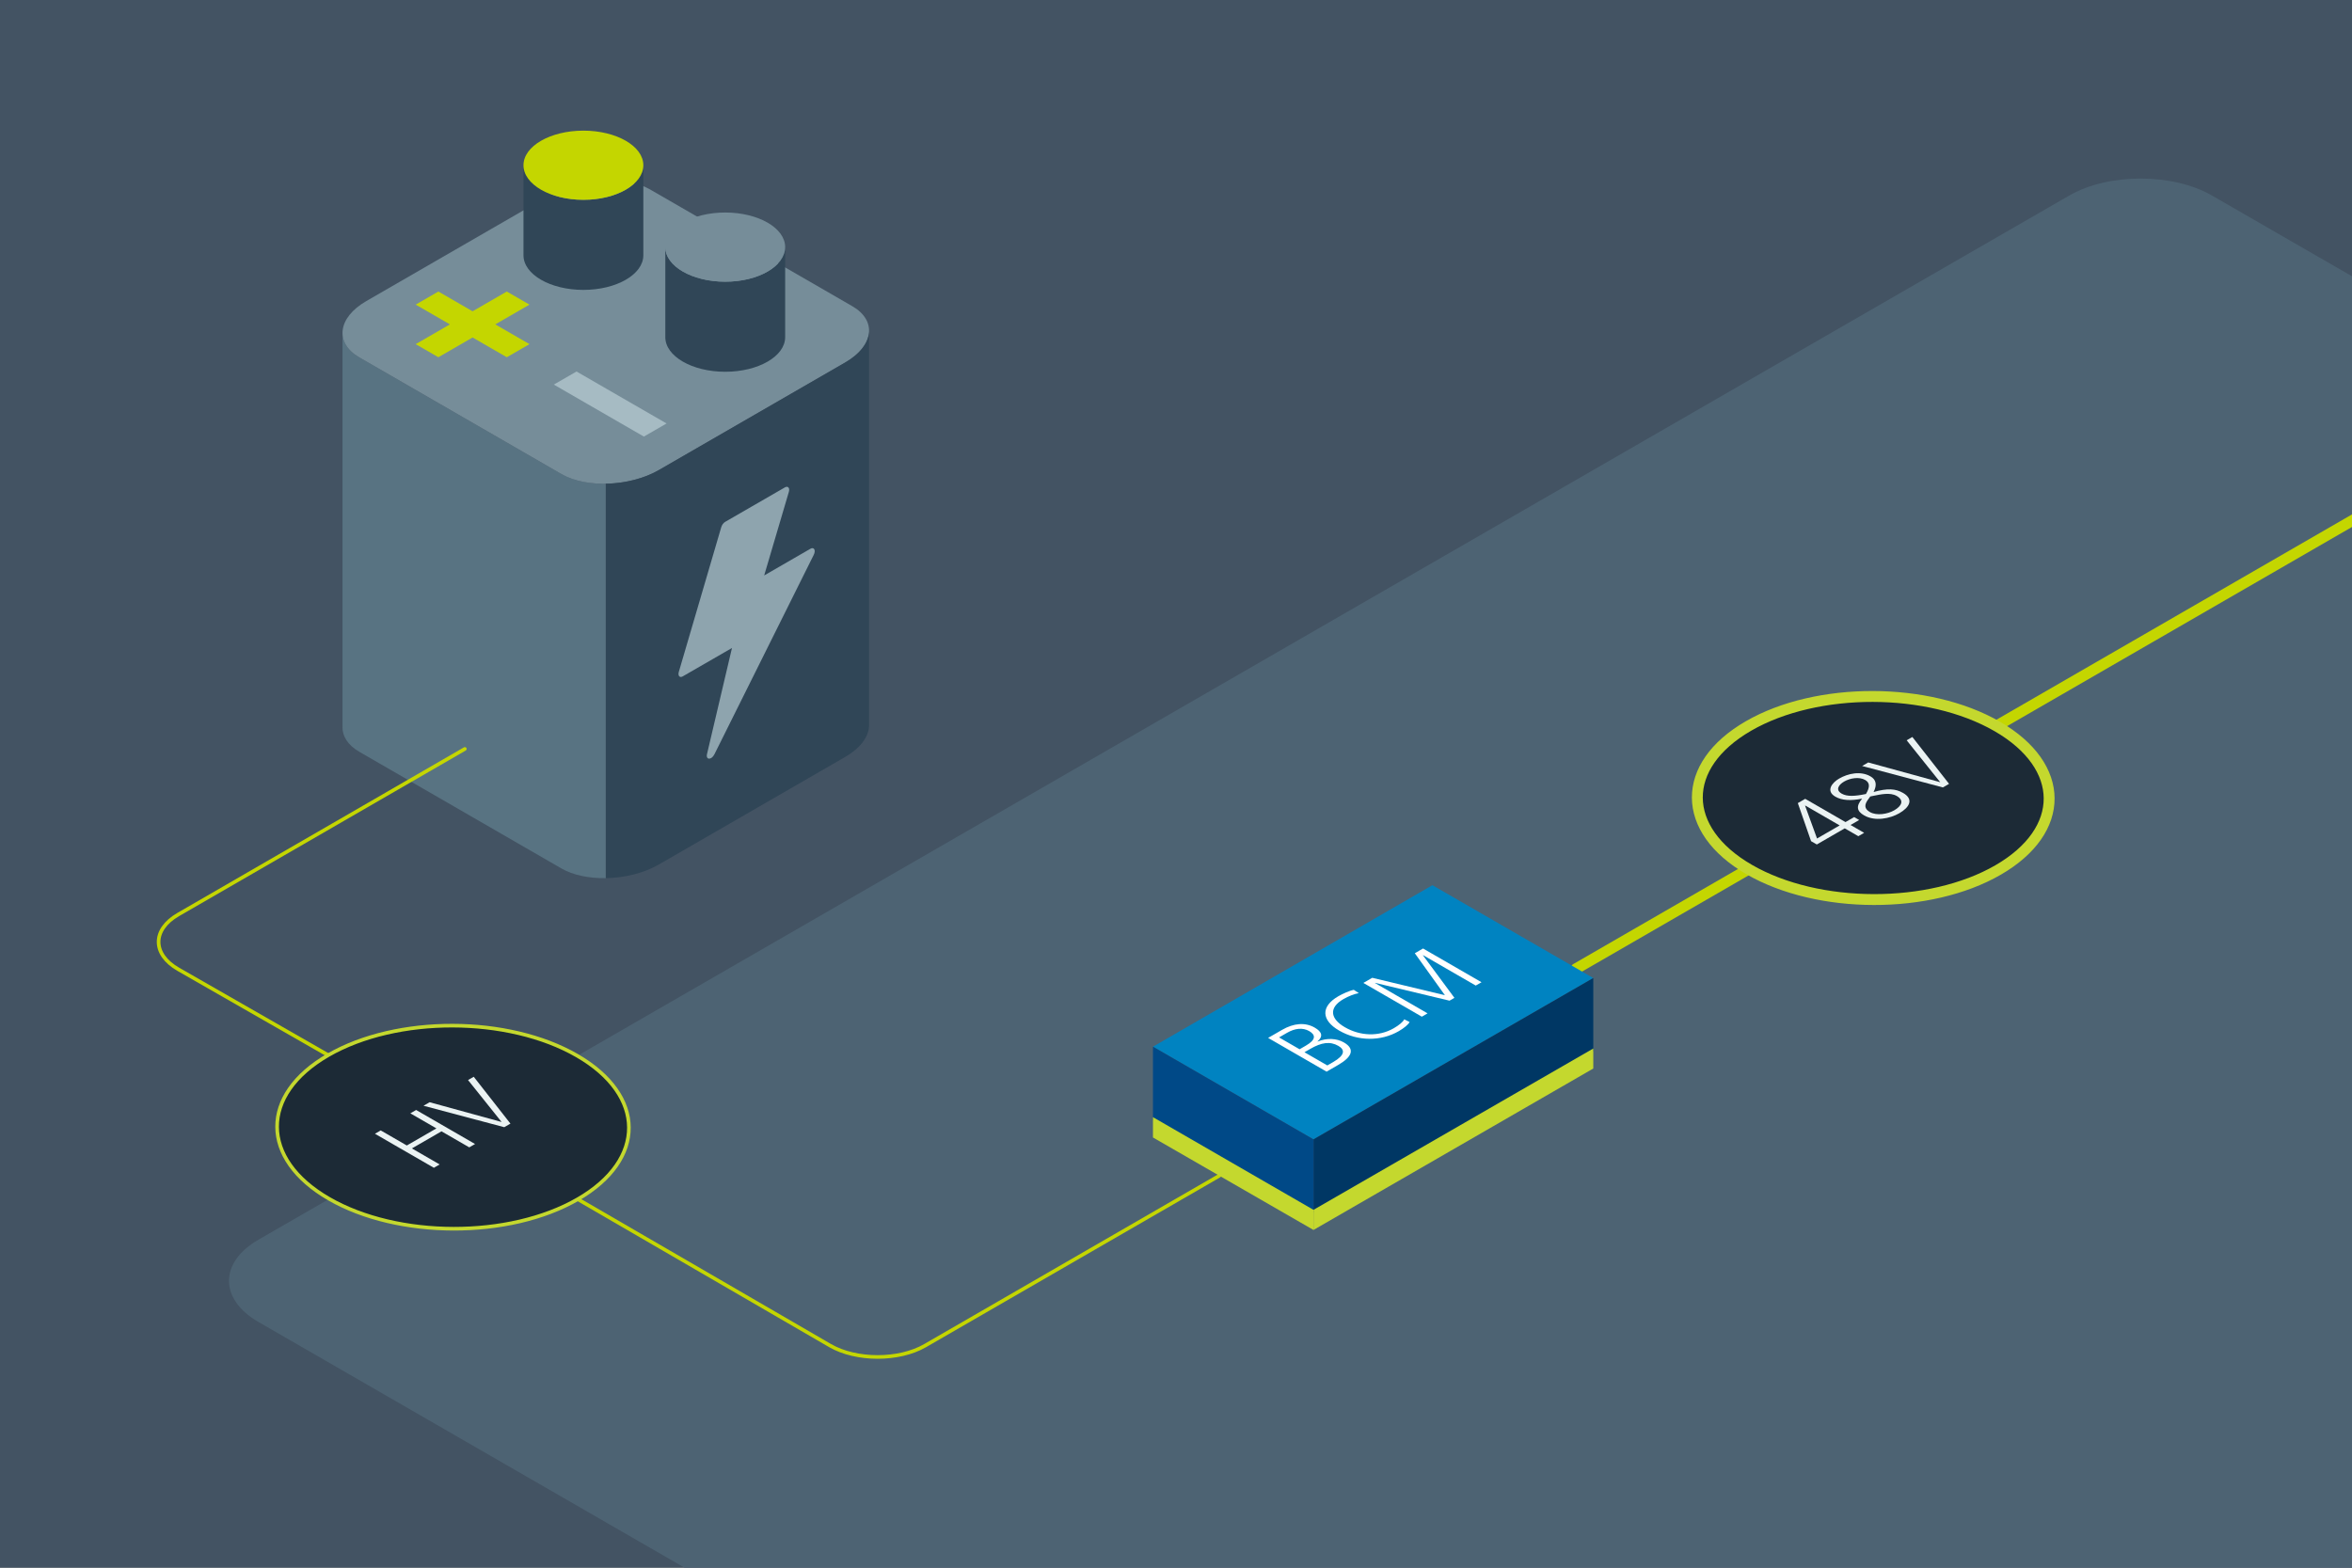 <?xml version="1.0" encoding="UTF-8"?><svg id="Layer_1" xmlns="http://www.w3.org/2000/svg" xmlns:xlink="http://www.w3.org/1999/xlink" viewBox="0 0 1296 864"><rect x="0" y="0" width="1296" height="864" fill="#808080" stroke="none"/><defs><style>.cls-1{fill:#4d6373;}.cls-1,.cls-2,.cls-3,.cls-4,.cls-5,.cls-6,.cls-7,.cls-8,.cls-9,.cls-10,.cls-11,.cls-12,.cls-13,.cls-14,.cls-15{stroke-width:0px;}.cls-2{fill:#c4d600;}.cls-16{clip-path:url(#clippath);}.cls-3,.cls-17,.cls-18{fill:none;}.cls-4{fill:#c4d82e;}.cls-5{fill:#304657;}.cls-17,.cls-19,.cls-18,.cls-20{stroke-linecap:round;}.cls-17,.cls-18{stroke:#c4d600;stroke-miterlimit:10;}.cls-17,.cls-20{stroke-width:6px;}.cls-6{fill:#0083c1;}.cls-7{fill:#435363;}.cls-8{fill:#587382;}.cls-21{clip-path:url(#clippath-1);}.cls-19,.cls-18{stroke-width:2px;}.cls-19,.cls-20{fill:#1c2a36;stroke:#c4d82e;stroke-linejoin:round;}.cls-9{fill:#003764;}.cls-10{fill:#8ea4ae;}.cls-11{fill:#004987;}.cls-12{fill:#ebf3f3;}.cls-13{fill:#fff;}.cls-14{fill:#768d99;}.cls-15{fill:#a6bbc3;}</style><clipPath id="clippath"><circle class="cls-3" cx="-373.26" cy="863.5" r="249.48"/></clipPath><clipPath id="clippath-1"><rect class="cls-3" width="1296" height="864"/></clipPath></defs><g class="cls-16"><path class="cls-1" d="M-182.2,1138.29c-21.51,12.63-56.8,12.77-78.41.31l-235.62-135.87c-21.61-12.46-21.61-32.85,0-45.31l233.92-134.83c21.61-12.46,56.98-12.45,78.59,0l232.73,134.21c21.61,12.46,21.69,32.99.18,45.63l-231.4,135.86Z"/></g><rect class="cls-7" width="1296" height="864"/><g class="cls-21"><path class="cls-1" d="M905.5,1123.24c-21.55,12.57-56.86,12.66-78.47.19L142.39,728.57c-21.61-12.46-21.61-32.86,0-45.32L1140.23,107.75c21.61-12.46,56.98-12.46,78.59,0l678.48,391.32c21.61,12.46,21.66,32.95.11,45.52l-991.91,578.66Z"/><line class="cls-17" x1="868.47" y1="533.89" x2="1375.47" y2="241.07"/><path class="cls-3" d="M309.37,478.65l-111.39-64.31c-13.71-7.92-11.98-21.88,3.86-31.02l102.67-59.28c15.84-9.14,40.01-10.14,53.72-2.23l111.39,64.31c13.71,7.92,11.98,21.88-3.86,31.02l-102.67,59.28c-15.84,9.14-40.01,10.14-53.72,2.23Z"/><path class="cls-8" d="M309.37,261.27l-111.39-64.31c-6.41-3.7-9.44-8.72-9.24-13.95h-.01v217.22h.02c-.27,5.29,2.76,10.37,9.23,14.1l111.39,64.31c6.47,3.74,15.27,5.48,24.43,5.33v-217.38c-9.16.15-17.96-1.59-24.43-5.33Z"/><path class="cls-14" d="M309.37,261.27l-111.39-64.31c-13.71-7.92-11.98-21.88,3.86-31.02l102.67-59.28c15.84-9.14,40.01-10.14,53.72-2.23l111.39,64.31c13.71,7.92,11.98,21.88-3.86,31.02l-102.67,59.28c-15.84,9.14-40.01,10.14-53.72,2.23Z"/><path class="cls-5" d="M478.86,182.85c-.3,5.91-4.73,12.09-13.09,16.91l-102.67,59.28c-8.36,4.83-19.05,7.38-29.29,7.56v217.38c10.24-.17,20.93-2.73,29.29-7.56l102.67-59.28c8.36-4.83,12.79-11,13.09-16.91h0v-217.38h0Z"/><path class="cls-10" d="M446.59,302.42l-25.51,14.73,13.6-46.08c.63-2.14-.51-3.42-2.17-2.46l-32.9,18.99c-.96.55-1.82,1.71-2.18,2.94l-23.39,79.78c-.62,2.13.51,3.41,2.17,2.45l27.13-15.65-13.76,58.47c-.77,3.29,2.45,3.4,4.07.14l54.76-109.98c1.23-2.47.14-4.46-1.83-3.32Z"/><path class="cls-18" d="M256.13,412.76l-157.95,91.28c-14.4,8.32-14.37,21.89.06,30.16l82.63,47.33"/><path class="cls-18" d="M671.88,647.97l-162.16,93.67c-14.4,8.32-37.95,8.3-52.34-.05l-139.02-80.68"/><path class="cls-5" d="M399.62,155.25c-18.24,0-33.02-8.54-33.02-19.07v49.64c0,10.54,14.79,19.07,33.02,19.07s33.02-8.53,33.02-19.07v-49.64c0,10.53-14.79,19.07-33.02,19.07Z"/><path class="cls-14" d="M399.62,155.25c-18.24,0-33.02-8.54-33.02-19.07s14.79-19.06,33.02-19.06,33.02,8.53,33.02,19.06-14.79,19.07-33.02,19.07Z"/><path class="cls-5" d="M321.47,110.13c-18.24,0-33.02-8.54-33.02-19.07v49.64c0,10.54,14.79,19.07,33.02,19.07s33.02-8.53,33.02-19.07v-49.64c0,10.53-14.79,19.07-33.02,19.07Z"/><path class="cls-2" d="M321.47,110.13c-18.24,0-33.02-8.54-33.02-19.07s14.79-19.06,33.02-19.06,33.02,8.53,33.02,19.06-14.79,19.07-33.02,19.07Z"/><path class="cls-2" d="M229.05,189.67l18.85-10.89-18.85-10.89,12.5-7.22,18.85,10.89,18.85-10.89,12.5,7.22-18.85,10.89,18.86,10.89-12.5,7.22-18.86-10.89-18.85,10.89-12.5-7.22Z"/><path class="cls-15" d="M305.17,211.96l12.5-7.22,49.62,28.65-12.5,7.22-49.62-28.65Z"/><path class="cls-19" d="M317.94,581.78c37.97,21.92,38.16,57.35.42,79.14-37.73,21.79-99.1,21.68-137.07-.25-37.97-21.92-38.16-57.35-.42-79.14,37.73-21.79,99.1-21.68,137.07.25Z"/><path class="cls-12" d="M258.58,632.35l-15.3-8.84-16.32,9.42,15.3,8.83-3.19,1.84-32.47-18.75,3.19-1.84,14.37,8.3,16.32-9.42-14.37-8.3,3.19-1.84,32.47,18.75-3.19,1.84Z"/><path class="cls-12" d="M277.85,621.23l-44.49-11.81,3.37-1.95,39.66,10.89-18.49-23.11,3.14-1.81,20.22,25.82-3.42,1.98Z"/><path class="cls-20" d="M1100.52,400.36c37.97,21.92,38.16,57.35.42,79.14-37.73,21.79-99.1,21.68-137.07-.25-37.97-21.92-38.16-57.35-.42-79.14,37.73-21.79,99.1-21.68,137.07.25Z"/><path class="cls-12" d="M1023.98,460.85l-7.49-4.32-15.39,8.89-3.16-1.83-7.3-20.98,4.07-2.35,22.19,12.81,4.76-2.75,2.79,1.61-4.76,2.75,7.49,4.32-3.19,1.84ZM994.72,443.96l-.09.05,6.59,18.11,12.48-7.21-18.98-10.96Z"/><path class="cls-12" d="M1048.63,437.01c6.09,3.52,3.52,7.96-2.07,11.19-5.13,2.96-13.42,4.63-19.38,1.2-4.09-2.36-4.57-5.04-1.12-9.24-6.21,1.27-11.12,1-14.75-1.1-5.49-3.17-1.76-7.74,2.12-9.98,4.9-2.83,11.85-4.32,17.24-1.2,3.12,1.8,3.73,4.67,1.72,8.62,7.64-2.15,12.09-1.88,16.23.51ZM1027.77,429.88c-3.35-1.93-8.4-1.01-11.59.84-3.05,1.76-4.98,4.6-1.4,6.66,3.02,1.75,7.43,1.46,13.4.21,2.3-3.85,2.15-6.23-.41-7.71ZM1030.55,438.96l-1.24,1.74c-2.03,2.78-2.15,5,1.01,6.83,3.77,2.18,9.84,1.14,13.44-.94,4.16-2.4,5.58-5.48,1.39-7.9-3.67-2.12-8.91-.87-12.89-.08l-1.71.35Z"/><path class="cls-12" d="M1070.55,433.97l-44.49-11.81,3.38-1.95,39.66,10.89-18.49-23.11,3.14-1.81,20.22,25.82-3.42,1.97Z"/><polygon class="cls-6" points="635.31 576.86 723.76 627.94 877.93 539.02 789.29 487.86 635.31 576.86"/><polygon class="cls-9" points="877.93 579.3 877.93 539.02 723.76 627.94 723.76 668.28 877.93 579.3"/><polygon class="cls-11" points="635.31 617.31 635.31 576.86 723.76 627.94 723.76 668.28 635.31 617.31"/><polygon class="cls-4" points="877.93 588.89 877.93 577.86 723.76 666.78 723.76 677.87 877.93 588.89"/><polygon class="cls-4" points="635.31 626.9 635.31 615.7 723.76 666.78 723.76 677.87 635.31 626.9"/><path class="cls-13" d="M730.97,590.62l-32.21-18.6,7.66-4.42c6.47-3.73,12.76-4.28,18.03-1.24,4.11,2.37,4.67,4.87,1.51,7.6l.09.05c5.09-2.04,10.43-1.81,14.45.5,6.46,3.73,4.32,8.11-3.15,12.42l-6.37,3.68ZM719.62,576.24c5.78-3.34,5.21-5.99,1.8-7.96-3.65-2.11-7.97-1.53-12.23.93l-4.4,2.54,11.31,6.53,3.53-2.04ZM734.58,585.34c6.65-3.84,6.59-6.79,2.9-8.92-4.61-2.66-9.39-1.88-15.49,1.65l-3.21,1.85,12.6,7.27,3.21-1.85Z"/><path class="cls-13" d="M776.69,563.27c-.54,1.33-3.16,3.42-5.95,5.04-9.9,5.72-22.6,5.59-32.84-.33-9.83-5.67-10.28-13.24-.47-18.91,2.34-1.35,6.28-3.15,8.54-3.54l2.77,1.81c-2.53.45-5.65,1.66-8.54,3.33-8.16,4.71-7.21,10.82.87,15.48,8.4,4.85,18.66,5.32,26.91.55,2.84-1.64,5.18-3.52,5.77-4.93l2.95,1.49Z"/><path class="cls-13" d="M813.16,543.17l-29.03-16.76-.09.05,17.38,23.48-2.71,1.56-41.04-9.82-.09.05,29.03,16.76-3.16,1.83-32.21-18.6,4.91-2.83,40.03,9.61-16.59-23.14,4.54-2.62,32.21,18.6-3.17,1.83Z"/></g></svg>